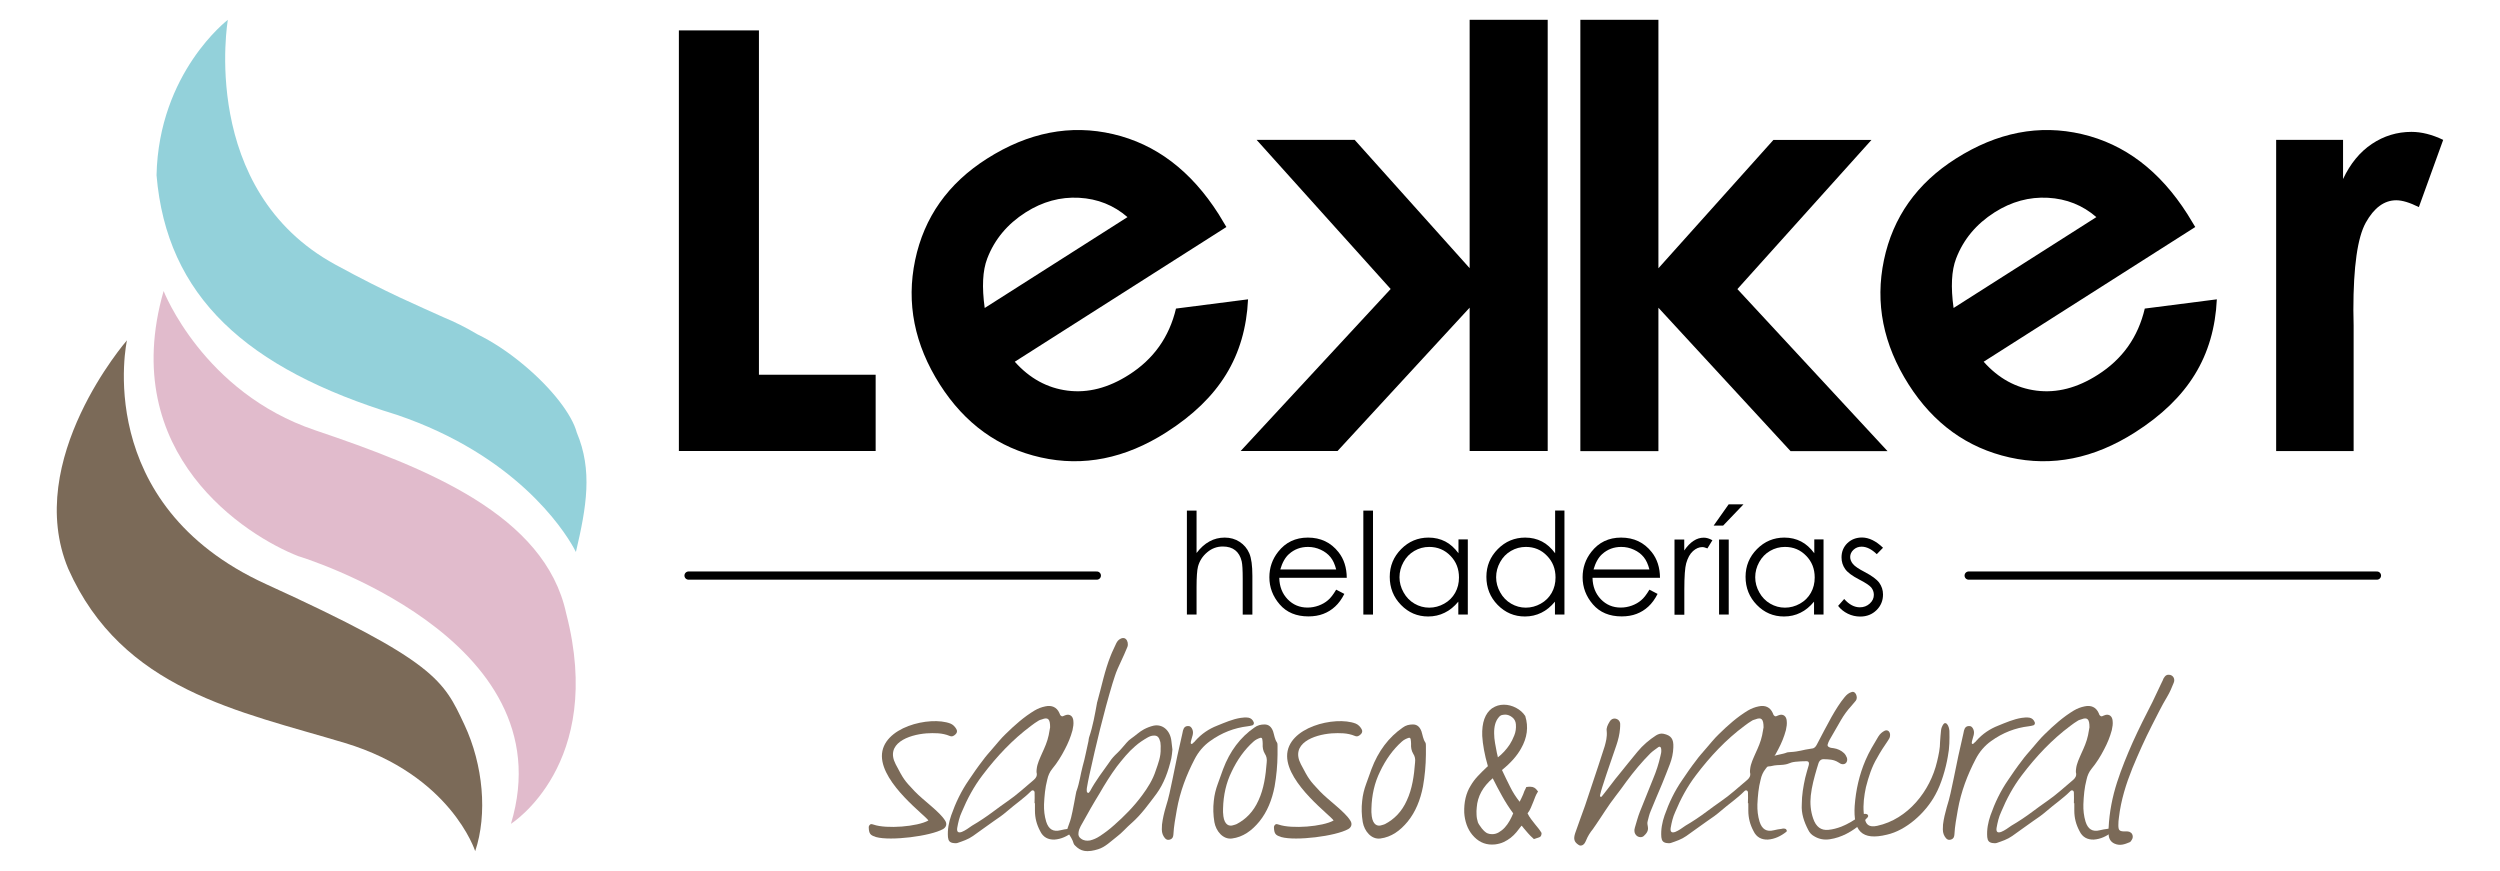 <?xml version="1.0" encoding="utf-8"?>
<!-- Generator: Adobe Illustrator 23.0.2, SVG Export Plug-In . SVG Version: 6.00 Build 0)  -->
<svg version="1.1" id="Capa_1" xmlns="http://www.w3.org/2000/svg" xmlns:xlink="http://www.w3.org/1999/xlink" x="0px" y="0px"
	 viewBox="0 0 300.09 104.55" style="enable-background:new 0 0 300.09 104.55;" xml:space="preserve">
<style type="text/css">
	.st0{fill:#E1BBCC;}
	.st1{fill:#7B6A58;}
	.st2{fill:#93D1DA;}
	.st3{fill:none;stroke:#000000;stroke-width:0.984;stroke-linecap:round;stroke-miterlimit:10;}
</style>
<g>
	<g>
		<g>
			<path class="st0" d="M37.81,51.64C24.37,47.1,19.64,34.93,19.64,34.93c-5.63,19.62,9.97,29.42,16.17,31.83
				c0,0,32.3,9.71,25.52,32.13c0,0,11.35-7.11,6.63-25.27C65.42,61.81,51.25,56.18,37.81,51.64z"/>
			<path class="st1" d="M31.94,70.12c-21.06-9.61-16.7-29.27-16.7-29.27S2.74,55.2,8.19,68.27c6.48,14.59,20.54,17.09,33.23,20.92
				c12.7,3.83,15.62,12.98,15.62,12.98c1.49-4.43,0.97-10.36-1.3-15.19C53.24,81.66,52.33,79.42,31.94,70.12z"/>
			<path class="st2" d="M69.23,51.91c-0.56-2.11-2.93-5.24-6.33-8.08c-1.92-1.61-3.87-2.87-5.59-3.7c-1.39-0.83-2.77-1.51-4.06-2.04
				c-3-1.37-6.67-2.87-13-6.33C23.81,22.8,27.35,2.38,27.35,2.38s-8.29,6.3-8.56,18.65c1.22,14.53,10.73,23.22,28.83,28.76
				c14.22,4.82,19.96,13.68,21.23,15.94c0.19,0.34,0.28,0.53,0.28,0.53C70.41,60.81,71.15,56.47,69.23,51.91z"/>
		</g>
		<g>
			<g>
				<path class="st1" d="M114.79,87.5c0.14,0.22,0.1,0.46-0.07,0.62c-0.22,0.22-0.43,0.34-0.72,0.22c-0.91-0.38-1.85-0.36-2.79-0.31
					c-2.19,0.17-4.98,1.23-3.7,3.7c0.94,1.78,0.98,1.88,2.28,3.25c1.06,1.11,3,2.45,3.65,3.51c0.26,0.38,0.17,0.79-0.24,1.03
					c-1.54,0.86-6.3,1.44-8.03,0.96c-0.05-0.02-0.1-0.02-0.12-0.05c-0.58-0.17-0.75-0.38-0.77-1.13c-0.02-0.17,0.17-0.38,0.29-0.38
					c0.12,0,0.22,0.05,0.31,0.07c1.54,0.53,5.24,0.24,6.56-0.5c-0.26-0.53-5.55-4.35-5.58-7.72c-0.02-3.49,5.77-4.86,8.22-3.92
					C114.38,86.97,114.62,87.21,114.79,87.5z"/>
				<path class="st1" d="M124.19,95.14c0-0.26-0.26-0.36-0.43-0.17c-0.89,0.89-1.9,1.56-2.84,2.38c-0.5,0.43-1.06,0.84-1.61,1.2
					c-0.82,0.6-1.68,1.18-2.52,1.8c-0.58,0.41-1.23,0.62-1.87,0.84c-0.17,0.05-0.36,0.02-0.53,0c-0.39-0.07-0.55-0.26-0.6-0.7
					c-0.07-0.91,0.1-1.78,0.39-2.62c0.53-1.51,1.2-2.91,2.11-4.23c0.53-0.79,1.08-1.59,1.68-2.36c0.34-0.48,0.74-0.91,1.13-1.37
					c0.53-0.6,1.03-1.25,1.59-1.78c1.08-1.06,2.21-2.07,3.49-2.84c0.41-0.24,0.84-0.41,1.3-0.5c0.77-0.17,1.37,0.1,1.68,0.79
					c0.05,0.1,0.07,0.17,0.1,0.24c0.1,0.12,0.22,0.22,0.36,0.14c0.12-0.05,0.22-0.1,0.36-0.14c0.43-0.12,0.82,0.14,0.86,0.7
					c0.05,0.38-0.02,0.75-0.1,1.13c-0.22,0.82-0.53,1.56-0.91,2.28c-0.43,0.84-0.94,1.66-1.54,2.38c-0.29,0.36-0.48,0.79-0.58,1.27
					c-0.26,0.98-0.34,1.97-0.39,2.96c-0.02,0.72,0.05,1.39,0.26,2.09c0.29,0.91,0.84,1.25,1.71,1.03c0.31-0.07,0.62-0.14,0.94-0.17
					c0.17-0.05,0.34-0.05,0.5,0.02c0.05,0.05,0.1,0.12,0.12,0.19c0.02,0.02-0.02,0.12-0.05,0.14c-0.67,0.53-1.42,0.89-2.24,0.94
					c-0.72,0.02-1.35-0.26-1.71-1.03c-0.41-0.77-0.62-1.56-0.62-2.45c0-0.31,0-0.6,0-0.89c-0.02,0-0.02,0-0.05,0
					C124.19,96.01,124.21,95.58,124.19,95.14z M125.07,86.35c-0.14,0.05-0.29,0.07-0.43,0.17c-0.29,0.19-0.58,0.36-0.87,0.6
					c-2.23,1.66-4.13,3.68-5.84,5.94c-1.03,1.35-1.83,2.84-2.48,4.4c-0.29,0.62-0.43,1.25-0.55,1.92c-0.07,0.48,0.12,0.63,0.55,0.48
					c0.43-0.17,0.84-0.48,1.23-0.75c0.86-0.5,1.73-1.08,2.57-1.71c0.55-0.41,1.11-0.82,1.66-1.2c1.13-0.77,2.14-1.71,3.2-2.6
					c0.24-0.22,0.43-0.48,0.31-0.91c-0.02-0.12,0.02-0.24,0.02-0.38c0.07-0.67,0.38-1.27,0.65-1.9c0.31-0.67,0.63-1.39,0.79-2.16
					c0.07-0.36,0.12-0.72,0.17-0.94C126.06,86.3,125.8,86.06,125.07,86.35z"/>
				<path class="st1" d="M140.6,91.03c-0.36,1.56-0.89,3.03-1.78,4.25c-0.94,1.25-1.85,2.52-2.98,3.51
					c-0.62,0.53-1.15,1.18-1.8,1.66c-0.72,0.55-1.37,1.23-2.23,1.49c-0.55,0.17-1.11,0.29-1.68,0.19c-0.41-0.07-0.77-0.31-1.08-0.63
					c-0.07-0.07-0.14-0.14-0.17-0.24c-0.14-0.5-0.41-0.89-0.67-1.3c-0.1-0.17-0.12-0.38-0.05-0.58c0.05-0.14,0.1-0.31,0.17-0.48
					c0.19-0.48,0.31-1.01,0.41-1.51c0.14-0.67,0.26-1.35,0.38-1.99c0.05-0.17,0.05-0.36,0.12-0.5c0.34-0.94,0.46-1.95,0.72-2.93
					c0.29-0.99,0.46-2.02,0.7-3.03c0.02-0.14,0.02-0.29,0.07-0.43c0.46-1.35,0.7-2.76,0.96-4.18c0-0.02,0-0.05,0.02-0.07
					c0.53-1.87,0.89-3.77,1.61-5.55c0.19-0.5,0.46-1.01,0.67-1.49c0.12-0.24,0.26-0.41,0.48-0.53c0.22-0.12,0.46-0.17,0.67,0.02
					c0.22,0.19,0.31,0.62,0.19,0.94c-0.12,0.31-0.26,0.6-0.38,0.89c-0.26,0.58-0.53,1.15-0.79,1.73c-0.26,0.58-0.43,1.2-0.63,1.8
					c-1.08,3.61-1.95,7.26-2.76,10.94c-0.12,0.53-0.22,1.06-0.31,1.59c-0.02,0.14-0.02,0.29,0,0.41c0,0.07,0.07,0.14,0.14,0.17
					c0.02,0.02,0.1-0.02,0.12-0.05c0.05-0.05,0.1-0.12,0.14-0.19c0.67-1.25,1.51-2.33,2.31-3.46c0.26-0.41,0.58-0.75,0.91-1.06
					c0.41-0.38,0.77-0.84,1.15-1.27c0.17-0.19,0.36-0.38,0.55-0.5c0.53-0.36,0.99-0.82,1.54-1.11c0.36-0.19,0.75-0.34,1.13-0.43
					c1.08-0.24,2.02,0.55,2.16,1.85c0.05,0.34,0.07,0.67,0.12,1.01C140.7,90.31,140.67,90.7,140.6,91.03z M139.3,89.23
					c0-0.1-0.02-0.22-0.07-0.31c-0.12-0.46-0.34-0.65-0.75-0.62c-0.26,0-0.5,0.1-0.75,0.24c-0.5,0.29-1.01,0.62-1.47,1.03
					c-0.82,0.7-1.51,1.56-2.19,2.43c-0.75,1.01-1.44,2.12-2.09,3.25c-0.34,0.58-0.7,1.13-1.03,1.73c-0.41,0.72-0.82,1.47-1.23,2.19
					c-0.12,0.24-0.24,0.5-0.26,0.79c-0.05,0.31,0.05,0.53,0.29,0.7c0.34,0.26,0.72,0.29,1.11,0.22c0.39-0.1,0.77-0.26,1.13-0.5
					c0.6-0.39,1.18-0.82,1.73-1.32c1.23-1.08,2.38-2.24,3.39-3.61c0.67-0.91,1.27-1.85,1.63-2.98c0.29-0.84,0.62-1.66,0.58-2.62
					C139.33,89.64,139.33,89.45,139.3,89.23z"/>
				<path class="st1" d="M139.93,96.9c0.36-1.11,0.58-2.23,0.82-3.39c0.36-1.83,0.75-3.65,1.18-5.48c0.02-0.1,0.05-0.22,0.07-0.34
					c0.1-0.38,0.31-0.58,0.72-0.53c0.26,0.02,0.5,0.43,0.48,0.82c0,0.17-0.05,0.31-0.1,0.48c-0.05,0.17-0.1,0.34-0.14,0.5
					c-0.02,0.1-0.05,0.26,0,0.31c0.12,0.1,0.22-0.05,0.29-0.12c0.1-0.07,0.17-0.14,0.24-0.24c0.75-0.84,1.63-1.42,2.6-1.8
					c0.94-0.38,1.87-0.79,2.84-0.94c0.31-0.05,0.62-0.07,0.94-0.02c0.26,0.05,0.48,0.22,0.6,0.5c0.1,0.14,0.02,0.36-0.12,0.41
					c-0.19,0.05-0.38,0.1-0.58,0.12c-1.61,0.19-3.12,0.77-4.52,1.78c-0.77,0.55-1.39,1.27-1.85,2.16c-0.99,1.9-1.75,3.89-2.14,6.08
					c-0.17,0.99-0.36,1.97-0.41,2.96c-0.02,0.29-0.1,0.5-0.36,0.6c-0.24,0.1-0.46,0.07-0.65-0.14c-0.24-0.29-0.38-0.62-0.38-1.06
					c0-0.19,0.02-0.38,0.02-0.58C139.57,98.27,139.73,97.57,139.93,96.9z"/>
				<path class="st1" d="M153,94.4c-0.31,1.61-0.89,3.05-1.83,4.21c-0.91,1.11-1.97,1.87-3.29,2.04c-1.08,0.14-1.92-0.89-2.11-1.97
					c-0.14-0.84-0.17-1.71-0.07-2.55c0.07-0.72,0.24-1.39,0.48-2.04c0.22-0.58,0.41-1.15,0.63-1.75c0.82-2.19,2.09-3.85,3.75-5
					c0.39-0.29,0.79-0.38,1.23-0.38c0.48,0,0.82,0.26,1.03,0.84c0.14,0.43,0.19,0.94,0.46,1.32c0.07,0.1,0.07,0.29,0.07,0.43
					c0,0.34,0,0.7,0,1.03C153.34,91.85,153.22,93.15,153,94.4z M146.85,97.98c0.14,1.01,0.67,1.27,1.23,1.06
					c0.12-0.05,0.24-0.05,0.36-0.12c1.11-0.58,2.02-1.49,2.62-2.84c0.65-1.39,0.87-2.98,0.99-4.57c0.05-0.38-0.02-0.74-0.22-1.03
					c-0.22-0.36-0.29-0.77-0.26-1.2c0-0.19-0.02-0.36-0.05-0.55c-0.02-0.14-0.12-0.19-0.22-0.17c-0.31,0.1-0.6,0.24-0.84,0.46
					c-1.08,0.96-1.95,2.19-2.62,3.61c-0.65,1.32-0.99,2.79-1.03,4.45C146.8,97.31,146.8,97.64,146.85,97.98z"/>
				<path class="st1" d="M163.43,87.5c0.14,0.22,0.1,0.46-0.07,0.62c-0.22,0.22-0.43,0.34-0.72,0.22c-0.91-0.38-1.85-0.36-2.79-0.31
					c-2.19,0.17-4.98,1.23-3.7,3.7c0.94,1.78,0.99,1.88,2.28,3.25c1.06,1.11,3,2.45,3.65,3.51c0.26,0.38,0.17,0.79-0.24,1.03
					c-1.54,0.86-6.3,1.44-8.03,0.96c-0.05-0.02-0.1-0.02-0.12-0.05c-0.58-0.17-0.75-0.38-0.77-1.13c-0.02-0.17,0.17-0.38,0.29-0.38
					c0.12,0,0.22,0.05,0.31,0.07c1.54,0.53,5.24,0.24,6.56-0.5c-0.26-0.53-5.55-4.35-5.58-7.72c-0.02-3.49,5.77-4.86,8.22-3.92
					C163.02,86.97,163.26,87.21,163.43,87.5z"/>
				<path class="st1" d="M170.81,94.4c-0.31,1.61-0.89,3.05-1.83,4.21c-0.91,1.11-1.97,1.87-3.29,2.04
					c-1.08,0.14-1.92-0.89-2.11-1.97c-0.14-0.84-0.17-1.71-0.07-2.55c0.07-0.72,0.24-1.39,0.48-2.04c0.22-0.58,0.41-1.15,0.63-1.75
					c0.82-2.19,2.09-3.85,3.75-5c0.38-0.29,0.79-0.38,1.23-0.38c0.48,0,0.82,0.26,1.03,0.84c0.14,0.43,0.19,0.94,0.46,1.32
					c0.07,0.1,0.07,0.29,0.07,0.43c0,0.34,0,0.7,0,1.03C171.15,91.85,171.03,93.15,170.81,94.4z M164.66,97.98
					c0.14,1.01,0.67,1.27,1.23,1.06c0.12-0.05,0.24-0.05,0.36-0.12c1.11-0.58,2.02-1.49,2.62-2.84c0.65-1.39,0.87-2.98,0.99-4.57
					c0.05-0.38-0.02-0.74-0.22-1.03c-0.22-0.36-0.29-0.77-0.26-1.2c0-0.19-0.02-0.36-0.05-0.55c-0.02-0.14-0.12-0.19-0.22-0.17
					c-0.31,0.1-0.6,0.24-0.84,0.46c-1.08,0.96-1.95,2.19-2.62,3.61c-0.65,1.32-0.99,2.79-1.03,4.45
					C164.61,97.31,164.61,97.64,164.66,97.98z"/>
				<path class="st1" d="M193.21,86.63c0.24-0.41,0.65-0.48,1.01-0.24c0.14,0.12,0.24,0.26,0.26,0.48c0,0.22,0,0.41-0.02,0.6
					c-0.05,0.67-0.22,1.35-0.43,1.97c-0.24,0.67-0.48,1.37-0.7,2.04c-0.34,1.01-0.7,2.02-1.01,3.03c-0.1,0.31-0.19,0.65-0.26,0.96
					c0,0.05,0,0.12,0.05,0.17c0.05,0.05,0.12,0.02,0.17-0.05c0.43-0.55,0.86-1.08,1.27-1.63c0.22-0.31,0.48-0.62,0.72-0.91
					c0.77-0.94,1.51-1.9,2.28-2.81c0.65-0.79,1.42-1.44,2.24-1.97c0.29-0.17,0.58-0.26,0.89-0.19c0.91,0.19,1.23,0.62,1.18,1.63
					c-0.02,0.7-0.17,1.37-0.41,2c-0.29,0.79-0.63,1.59-0.94,2.38c-0.46,1.11-0.94,2.19-1.37,3.27c-0.17,0.39-0.26,0.82-0.36,1.2
					c-0.07,0.24-0.02,0.46,0.02,0.67c0.1,0.53-0.19,0.84-0.5,1.13c-0.22,0.19-0.62,0.17-0.87-0.07c-0.24-0.24-0.31-0.58-0.19-0.94
					c0.19-0.62,0.36-1.3,0.6-1.9c0.53-1.35,1.08-2.67,1.61-4.01c0.36-0.86,0.65-1.75,0.86-2.69c0.07-0.24,0.12-0.5,0.1-0.77
					c0-0.29-0.17-0.43-0.36-0.29c-0.31,0.24-0.67,0.46-0.96,0.75c-1.01,1.01-1.95,2.14-2.84,3.34c-0.43,0.6-0.87,1.2-1.32,1.78
					c-0.89,1.13-1.63,2.38-2.45,3.56c-0.1,0.12-0.17,0.26-0.26,0.38c-0.34,0.41-0.63,0.87-0.84,1.39c-0.1,0.22-0.19,0.43-0.41,0.55
					c-0.17,0.07-0.31,0.1-0.48-0.02c-0.53-0.34-0.65-0.7-0.41-1.42c0.38-1.11,0.79-2.19,1.18-3.29c0.53-1.61,1.08-3.22,1.61-4.83
					c0.24-0.77,0.5-1.54,0.75-2.31c0.14-0.53,0.31-1.08,0.24-1.83C192.8,87.4,192.97,87.02,193.21,86.63z"/>
				<path class="st1" d="M209.82,95.14c0-0.26-0.26-0.36-0.43-0.17c-0.89,0.89-1.9,1.56-2.84,2.38c-0.5,0.43-1.06,0.84-1.61,1.2
					c-0.82,0.6-1.68,1.18-2.52,1.8c-0.58,0.41-1.23,0.62-1.87,0.84c-0.17,0.05-0.36,0.02-0.53,0c-0.38-0.07-0.55-0.26-0.6-0.7
					c-0.07-0.91,0.1-1.78,0.39-2.62c0.53-1.51,1.2-2.91,2.11-4.23c0.53-0.79,1.08-1.59,1.68-2.36c0.34-0.48,0.74-0.91,1.13-1.37
					c0.53-0.6,1.03-1.25,1.59-1.78c1.08-1.06,2.21-2.07,3.49-2.84c0.41-0.24,0.84-0.41,1.3-0.5c0.77-0.17,1.37,0.1,1.68,0.79
					c0.05,0.1,0.07,0.17,0.1,0.24c0.1,0.12,0.22,0.22,0.36,0.14c0.12-0.05,0.22-0.1,0.36-0.14c0.43-0.12,0.82,0.14,0.86,0.7
					c0.05,0.38-0.02,0.75-0.1,1.13c-0.22,0.82-0.53,1.56-0.91,2.28c-0.43,0.84-0.94,1.66-1.54,2.38c-0.29,0.36-0.48,0.79-0.58,1.27
					c-0.26,0.98-0.34,1.97-0.39,2.96c-0.02,0.72,0.05,1.39,0.26,2.09c0.29,0.91,0.84,1.25,1.71,1.03c0.31-0.07,0.62-0.14,0.94-0.17
					c0.17-0.05,0.34-0.05,0.5,0.02c0.05,0.05,0.1,0.12,0.12,0.19c0.02,0.02-0.02,0.12-0.05,0.14c-0.67,0.53-1.42,0.89-2.24,0.94
					c-0.72,0.02-1.35-0.26-1.71-1.03c-0.41-0.77-0.62-1.56-0.62-2.45c0-0.31,0-0.6,0-0.89c-0.02,0-0.02,0-0.05,0
					C209.82,96.01,209.84,95.58,209.82,95.14z M210.71,86.35c-0.14,0.05-0.29,0.07-0.43,0.17c-0.29,0.19-0.58,0.36-0.87,0.6
					c-2.24,1.66-4.13,3.68-5.84,5.94c-1.03,1.35-1.83,2.84-2.48,4.4c-0.29,0.62-0.43,1.25-0.55,1.92c-0.07,0.48,0.12,0.63,0.55,0.48
					c0.43-0.17,0.84-0.48,1.23-0.75c0.86-0.5,1.73-1.08,2.57-1.71c0.55-0.41,1.11-0.82,1.66-1.2c1.13-0.77,2.14-1.71,3.2-2.6
					c0.24-0.22,0.43-0.48,0.31-0.91c-0.02-0.12,0.02-0.24,0.02-0.38c0.07-0.67,0.38-1.27,0.65-1.9c0.31-0.67,0.63-1.39,0.79-2.16
					c0.07-0.36,0.12-0.72,0.17-0.94C211.69,86.3,211.43,86.06,210.71,86.35z"/>
				<path class="st1" d="M216.69,93.37c0.12-0.53,0.29-1.03,0.43-1.54c0.07-0.29-0.02-0.46-0.26-0.46c-0.43,0-0.89,0.02-1.35,0.07
					c-0.82,0.1-0.62,0.26-1.47,0.36c-0.7,0.07-0.77,0-1.49,0.17c-0.07,0-0.12,0.02-0.19,0.02c-0.17,0.02-0.34,0.07-0.48-0.1
					c-0.1-0.12-0.02-0.39,0.12-0.63c0.12-0.24,0.31-0.34,0.53-0.41c0.5-0.14,1.01-0.29,1.51-0.38c0.46-0.1,0.34-0.17,0.79-0.19
					c1.25-0.07,1.42-0.26,2.67-0.43c0.29-0.02,0.46-0.22,0.6-0.5c0.58-1.11,1.15-2.21,1.75-3.29c0.48-0.84,0.99-1.68,1.59-2.4
					c0.24-0.29,0.48-0.48,0.79-0.58c0.24-0.1,0.41,0,0.55,0.24c0.14,0.29,0.14,0.58-0.02,0.79c-0.19,0.22-0.36,0.43-0.55,0.65
					c-0.46,0.5-0.87,1.06-1.23,1.68c-0.46,0.79-0.91,1.59-1.37,2.38c-0.1,0.17-0.17,0.36-0.22,0.53c-0.05,0.14,0.02,0.24,0.1,0.29
					c0.19,0.14,0.41,0.14,0.62,0.17c0.46,0.07,0.89,0.26,1.25,0.6c0.14,0.14,0.26,0.34,0.34,0.55c0.12,0.43-0.12,0.79-0.5,0.77
					c-0.19,0-0.36-0.1-0.53-0.22c-0.55-0.36-1.15-0.36-1.73-0.38c-0.31-0.02-0.55,0.14-0.67,0.53c-0.05,0.22-0.14,0.41-0.19,0.62
					c-0.31,1.06-0.6,2.12-0.72,3.22c-0.1,0.94-0.02,1.87,0.29,2.76c0.34,0.99,0.94,1.44,1.83,1.35c0.53-0.05,1.03-0.19,1.54-0.38
					c0.79-0.31,1.54-0.77,2.23-1.27c0.27-0.19,0.5-0.34,0.82-0.24c0.17,0.05,0.24,0.24,0.12,0.38c-0.24,0.24-0.46,0.5-0.7,0.72
					c-1.15,0.99-2.43,1.71-3.85,1.92c-0.65,0.1-1.27,0-1.87-0.36c-0.31-0.17-0.55-0.41-0.72-0.77c-0.5-0.96-0.84-1.97-0.77-3.03
					C216.28,95.41,216.47,94.37,216.69,93.37z"/>
				<path class="st1" d="M232.99,87.72c0.02-0.29,0.12-0.55,0.29-0.79c0.1-0.17,0.31-0.17,0.43-0.02c0.19,0.22,0.26,0.53,0.29,0.82
					c0.02,1.03,0.02,2.04-0.19,3.08c-0.24,1.44-0.79,3.32-1.49,4.57c-1.18,2.21-3.53,4.3-5.82,4.81c-3.05,0.75-4.06-0.48-3.87-3.46
					c0.14-1.9,0.55-3.73,1.3-5.48c0.43-1.01,0.99-1.92,1.54-2.84c0.19-0.31,0.46-0.55,0.77-0.7c0.39-0.17,0.7,0.17,0.63,0.65
					c-0.02,0.22-0.14,0.36-0.24,0.53c-0.46,0.67-0.91,1.35-1.3,2.07c-0.65,1.08-1.03,2.28-1.35,3.53c-0.22,1.03-0.36,2.09-0.26,3.12
					c0.02,0.29,0.1,0.55,0.17,0.82c0.12,0.48,0.38,0.7,0.79,0.75c0.22,0.02,0.43,0,0.65-0.05c3.68-0.79,6.37-4.18,7.19-7.72
					c0.19-0.79,0.36-1.59,0.36-2.38C232.91,88.58,232.94,88.15,232.99,87.72z"/>
				<path class="st1" d="M233.68,96.9c0.36-1.11,0.58-2.23,0.82-3.39c0.36-1.83,0.75-3.65,1.18-5.48c0.02-0.1,0.05-0.22,0.07-0.34
					c0.1-0.38,0.31-0.58,0.72-0.53c0.26,0.02,0.5,0.43,0.48,0.82c0,0.17-0.05,0.31-0.1,0.48c-0.05,0.17-0.1,0.34-0.14,0.5
					c-0.02,0.1-0.05,0.26,0,0.31c0.12,0.1,0.22-0.05,0.29-0.12c0.1-0.07,0.17-0.14,0.24-0.24c0.75-0.84,1.63-1.42,2.6-1.8
					c0.94-0.38,1.87-0.79,2.84-0.94c0.31-0.05,0.62-0.07,0.94-0.02c0.26,0.05,0.48,0.22,0.6,0.5c0.1,0.14,0.02,0.36-0.12,0.41
					c-0.19,0.05-0.38,0.1-0.58,0.12c-1.61,0.19-3.12,0.77-4.52,1.78c-0.77,0.55-1.39,1.27-1.85,2.16c-0.99,1.9-1.75,3.89-2.14,6.08
					c-0.17,0.99-0.36,1.97-0.41,2.96c-0.02,0.29-0.1,0.5-0.36,0.6c-0.24,0.1-0.46,0.07-0.65-0.14c-0.24-0.29-0.38-0.62-0.38-1.06
					c0-0.19,0.02-0.38,0.02-0.58C233.32,98.27,233.49,97.57,233.68,96.9z"/>
				<path class="st1" d="M248.94,95.14c0-0.26-0.26-0.36-0.43-0.17c-0.89,0.89-1.9,1.56-2.84,2.38c-0.5,0.43-1.06,0.84-1.61,1.2
					c-0.82,0.6-1.68,1.18-2.52,1.8c-0.58,0.41-1.23,0.62-1.87,0.84c-0.17,0.05-0.36,0.02-0.53,0c-0.38-0.07-0.55-0.26-0.6-0.7
					c-0.07-0.91,0.1-1.78,0.39-2.62c0.53-1.51,1.2-2.91,2.11-4.23c0.53-0.79,1.08-1.59,1.68-2.36c0.34-0.48,0.74-0.91,1.13-1.37
					c0.53-0.6,1.03-1.25,1.59-1.78c1.08-1.06,2.21-2.07,3.49-2.84c0.41-0.24,0.84-0.41,1.3-0.5c0.77-0.17,1.37,0.1,1.68,0.79
					c0.05,0.1,0.07,0.17,0.1,0.24c0.1,0.12,0.22,0.22,0.36,0.14c0.12-0.05,0.22-0.1,0.36-0.14c0.43-0.12,0.82,0.14,0.86,0.7
					c0.05,0.38-0.02,0.75-0.1,1.13c-0.22,0.82-0.53,1.56-0.91,2.28c-0.43,0.84-0.94,1.66-1.54,2.38c-0.29,0.36-0.48,0.79-0.58,1.27
					c-0.26,0.98-0.34,1.97-0.38,2.96c-0.02,0.72,0.05,1.39,0.26,2.09c0.29,0.91,0.84,1.25,1.71,1.03c0.31-0.07,0.62-0.14,0.94-0.17
					c0.17-0.05,0.34-0.05,0.5,0.02c0.05,0.05,0.1,0.12,0.12,0.19c0.02,0.02-0.02,0.12-0.05,0.14c-0.67,0.53-1.42,0.89-2.24,0.94
					c-0.72,0.02-1.35-0.26-1.71-1.03c-0.41-0.77-0.62-1.56-0.62-2.45c0-0.31,0-0.6,0-0.89c-0.02,0-0.02,0-0.05,0
					C248.94,96.01,248.97,95.58,248.94,95.14z M249.83,86.35c-0.14,0.05-0.29,0.07-0.43,0.17c-0.29,0.19-0.58,0.36-0.87,0.6
					c-2.23,1.66-4.13,3.68-5.84,5.94c-1.03,1.35-1.83,2.84-2.48,4.4c-0.29,0.62-0.43,1.25-0.55,1.92c-0.07,0.48,0.12,0.63,0.55,0.48
					c0.43-0.17,0.84-0.48,1.23-0.75c0.86-0.5,1.73-1.08,2.57-1.71c0.55-0.41,1.11-0.82,1.66-1.2c1.13-0.77,2.14-1.71,3.2-2.6
					c0.24-0.22,0.43-0.48,0.31-0.91c-0.02-0.12,0.02-0.24,0.02-0.38c0.07-0.67,0.38-1.27,0.65-1.9c0.31-0.67,0.63-1.39,0.79-2.16
					c0.07-0.36,0.12-0.72,0.17-0.94C250.82,86.3,250.55,86.06,249.83,86.35z"/>
				<path class="st1" d="M254.13,93.89c0.53-1.64,1.18-3.22,1.87-4.78c0.75-1.66,1.56-3.27,2.38-4.86c0.36-0.75,0.72-1.54,1.08-2.28
					c0.1-0.17,0.17-0.36,0.24-0.53c0.22-0.38,0.43-0.5,0.79-0.43c0.41,0.1,0.62,0.53,0.43,0.96c-0.22,0.55-0.46,1.13-0.77,1.64
					c-0.67,1.11-1.23,2.28-1.83,3.44c-0.86,1.68-1.63,3.41-2.36,5.17c-0.75,1.87-1.37,3.82-1.61,5.89
					c-0.05,0.31-0.07,0.63-0.07,0.94c0,0.6,0.12,0.72,0.65,0.75c0.14,0,0.29,0,0.43,0c0.1,0.02,0.24,0.02,0.34,0.1
					c0.31,0.14,0.41,0.6,0.19,0.91c-0.07,0.12-0.14,0.24-0.26,0.29c-0.58,0.24-1.15,0.46-1.8,0.17c-0.43-0.19-0.7-0.55-0.72-1.13
					c0-0.24,0-0.5,0-0.77C253.2,97.48,253.56,95.65,254.13,93.89z"/>
			</g>
			<g>
				<path d="M81.49,3.65h9.61v41.33h14.01v9.16H81.49V3.65z"/>
				<path d="M147.21,27.25l-25.4,16.17c1.79,2.01,3.91,3.16,6.34,3.47c2.43,0.31,4.89-0.32,7.36-1.9c2.96-1.88,4.84-4.53,5.65-7.95
					l8.65-1.11c-0.16,3.41-1.04,6.42-2.64,9.02c-1.6,2.61-3.99,4.92-7.18,6.95c-4.94,3.15-9.96,4.15-15.05,3.01
					c-5.09-1.14-9.13-4.06-12.12-8.75c-3.06-4.81-4.05-9.78-2.97-14.94c1.08-5.14,3.95-9.21,8.63-12.18
					c4.96-3.15,10.01-4.14,15.14-2.94c5.13,1.2,9.35,4.4,12.67,9.62L147.21,27.25z M135.34,26.06c-1.64-1.42-3.58-2.2-5.82-2.32
					c-2.24-0.12-4.37,0.46-6.4,1.75c-2.21,1.41-3.74,3.25-4.62,5.55c-0.55,1.44-0.65,3.41-0.3,5.93L135.34,26.06z"/>
				<path d="M263.51,27.25l-25.4,16.17c1.79,2.01,3.9,3.16,6.34,3.47c2.44,0.31,4.89-0.32,7.36-1.9c2.96-1.88,4.84-4.53,5.64-7.95
					l8.65-1.11c-0.16,3.41-1.04,6.42-2.64,9.02c-1.6,2.61-3.99,4.92-7.18,6.95c-4.94,3.15-9.96,4.15-15.05,3.01
					c-5.09-1.14-9.13-4.06-12.12-8.75c-3.06-4.81-4.05-9.78-2.97-14.94c1.08-5.14,3.95-9.21,8.63-12.18
					c4.96-3.15,10-4.14,15.14-2.94c5.13,1.2,9.35,4.4,12.67,9.62L263.51,27.25z M251.64,26.06c-1.64-1.42-3.58-2.2-5.82-2.32
					c-2.24-0.12-4.37,0.46-6.4,1.75c-2.21,1.41-3.74,3.25-4.62,5.55c-0.55,1.44-0.65,3.41-0.3,5.93L251.64,26.06z"/>
				<path d="M185.78,54.14h-9.37V36.93l-15.86,17.21h-11.63l18.01-19.45l-16.09-17.9h11.77l13.8,15.4V2.38h9.37V54.14z"/>
				<path d="M189.7,2.38h9.37v29.82l13.8-15.4h11.77l-16.09,17.9l18.02,19.45h-11.64l-15.86-17.21v17.21h-9.37V2.38z"/>
				<path d="M273.22,16.79h8.03v4.7c0.87-1.85,2.03-3.26,3.47-4.22c1.44-0.96,3.02-1.44,4.74-1.44c1.21,0,2.48,0.32,3.81,0.96
					l-2.92,8.07c-1.1-0.55-2-0.82-2.71-0.82c-1.44,0-2.66,0.89-3.66,2.68c-0.99,1.78-1.49,5.28-1.49,10.5l0.03,1.82v15.1h-9.3V16.79
					z"/>
			</g>
			<g>
				<path class="st1" d="M184.27,98.95c0.13,0.16,0.26,0.32,0.39,0.48c0.12,0.16,0.25,0.33,0.36,0.51l0.02,0.07v0.07
					c-0.02,0.21-0.09,0.34-0.22,0.4c-0.13,0.06-0.26,0.1-0.37,0.13l-0.2,0.07l-0.13,0.04l-0.09-0.09c-0.22-0.19-0.42-0.39-0.61-0.61
					c-0.18-0.21-0.36-0.42-0.54-0.63c-0.03-0.06-0.07-0.11-0.11-0.15c-0.04-0.04-0.09-0.09-0.13-0.13
					c-0.21,0.28-0.41,0.54-0.62,0.79c-0.21,0.25-0.44,0.47-0.69,0.67c-0.26,0.2-0.54,0.37-0.84,0.51c-0.3,0.14-0.64,0.23-1.02,0.28
					c-0.07,0-0.14,0-0.19,0.01c-0.05,0.01-0.11,0.01-0.19,0.01c-0.93,0-1.71-0.39-2.36-1.17c-0.29-0.35-0.52-0.76-0.68-1.21
					c-0.16-0.46-0.26-0.94-0.29-1.45c-0.04-1.26,0.21-2.34,0.77-3.24c0.25-0.43,0.54-0.81,0.87-1.16c0.33-0.35,0.66-0.68,1-1
					c0.09-0.09,0.15-0.15,0.2-0.18c-0.21-0.71-0.36-1.36-0.47-1.96c-0.11-0.6-0.18-1.16-0.21-1.67c-0.06-1.6,0.34-2.71,1.19-3.33
					h0.02c0.41-0.28,0.87-0.42,1.39-0.42c0.5,0,0.98,0.13,1.45,0.37c0.47,0.25,0.84,0.57,1.1,0.97l0.02,0.02v0.02
					c0.4,1.29,0.23,2.59-0.51,3.88c-0.5,0.9-1.26,1.75-2.29,2.58c0.32,0.69,0.65,1.36,0.97,2c0.32,0.65,0.7,1.25,1.15,1.81
					c0.07-0.13,0.14-0.27,0.21-0.42c0.07-0.15,0.14-0.3,0.21-0.46c0.09-0.28,0.2-0.54,0.33-0.77l0.04-0.11l0.11-0.02
					c0.07-0.01,0.14-0.02,0.21-0.02c0.07,0,0.13,0,0.19,0c0.34,0,0.61,0.15,0.82,0.46l0.09,0.11l-0.07,0.11
					c-0.1,0.16-0.19,0.33-0.26,0.51c-0.07,0.18-0.15,0.37-0.22,0.57c-0.1,0.25-0.21,0.5-0.31,0.75c-0.1,0.25-0.24,0.48-0.4,0.68
					c0.12,0.25,0.26,0.48,0.42,0.69C183.94,98.54,184.11,98.75,184.27,98.95z M179.18,93.42c-1.19,1.01-1.83,2.19-1.92,3.52v0.02
					c-0.03,0.24-0.04,0.51-0.02,0.84c0.01,0.32,0.07,0.61,0.15,0.86v0.02c0.03,0.09,0.09,0.2,0.18,0.34
					c0.09,0.14,0.19,0.28,0.3,0.42c0.11,0.14,0.23,0.26,0.35,0.37c0.12,0.11,0.25,0.19,0.36,0.23c0.16,0.06,0.34,0.09,0.53,0.09
					c0.28,0,0.55-0.07,0.8-0.22c0.26-0.15,0.5-0.34,0.72-0.58c0.22-0.24,0.41-0.51,0.58-0.81c0.17-0.3,0.31-0.6,0.43-0.89
					c-0.49-0.66-0.93-1.35-1.33-2.07C179.91,94.84,179.53,94.13,179.18,93.42z M179.8,90.91c0.25-0.19,0.5-0.42,0.75-0.69
					c0.25-0.27,0.48-0.56,0.68-0.87c0.19-0.29,0.37-0.65,0.54-1.08c0.17-0.42,0.23-0.87,0.19-1.34c-0.03-0.35-0.18-0.63-0.45-0.84
					c-0.27-0.21-0.55-0.31-0.83-0.31c-0.12,0-0.25,0.02-0.4,0.05c-0.15,0.04-0.28,0.14-0.4,0.3c-0.37,0.44-0.54,1.07-0.53,1.89
					c0,0.38,0.04,0.78,0.11,1.18c0.07,0.4,0.15,0.8,0.22,1.18c0.03,0.1,0.05,0.2,0.07,0.29C179.77,90.76,179.78,90.84,179.8,90.91z"
					/>
			</g>
			<g>
				<g>
					<path d="M142.47,61.29h1.16v5.09c0.47-0.62,0.98-1.08,1.55-1.39c0.56-0.31,1.17-0.46,1.83-0.46c0.67,0,1.27,0.17,1.79,0.51
						c0.52,0.34,0.91,0.8,1.16,1.38c0.25,0.58,0.37,1.48,0.37,2.71v4.64h-1.16v-4.3c0-1.04-0.04-1.73-0.12-2.08
						c-0.14-0.6-0.4-1.04-0.78-1.34c-0.38-0.3-0.87-0.45-1.49-0.45c-0.7,0-1.33,0.23-1.88,0.7c-0.55,0.46-0.92,1.04-1.1,1.72
						c-0.11,0.44-0.17,1.26-0.17,2.45v3.3h-1.16V61.29z"/>
					<path d="M160.39,70.78l0.98,0.51c-0.32,0.63-0.69,1.14-1.11,1.52c-0.42,0.39-0.89,0.68-1.42,0.88c-0.52,0.2-1.12,0.3-1.78,0.3
						c-1.47,0-2.62-0.48-3.45-1.44c-0.83-0.96-1.24-2.05-1.24-3.26c0-1.14,0.35-2.16,1.05-3.05c0.89-1.14,2.08-1.71,3.57-1.71
						c1.53,0,2.76,0.58,3.68,1.75c0.65,0.82,0.98,1.85,0.99,3.08h-8.1c0.02,1.05,0.36,1.9,1,2.57c0.65,0.67,1.44,1,2.39,1
						c0.46,0,0.9-0.08,1.34-0.24c0.43-0.16,0.8-0.37,1.11-0.64C159.71,71.8,160.04,71.37,160.39,70.78z M160.39,68.36
						c-0.16-0.62-0.38-1.11-0.68-1.48c-0.3-0.37-0.69-0.67-1.17-0.89c-0.49-0.23-1-0.34-1.53-0.34c-0.88,0-1.64,0.28-2.28,0.85
						c-0.46,0.41-0.81,1.03-1.05,1.86H160.39z"/>
					<path d="M163.65,61.29h1.16v12.48h-1.16V61.29z"/>
					<path d="M176.19,64.76v9.01h-1.14v-1.55c-0.49,0.59-1.03,1.04-1.64,1.33c-0.6,0.3-1.27,0.45-1.98,0.45
						c-1.27,0-2.36-0.46-3.26-1.39c-0.9-0.92-1.35-2.05-1.35-3.37c0-1.3,0.46-2.41,1.37-3.33c0.91-0.92,2.01-1.38,3.29-1.38
						c0.74,0,1.41,0.16,2.01,0.47c0.6,0.31,1.12,0.79,1.58,1.41v-1.66H176.19z M171.56,65.65c-0.64,0-1.24,0.16-1.79,0.48
						c-0.55,0.32-0.98,0.76-1.3,1.34c-0.32,0.57-0.48,1.18-0.48,1.82c0,0.63,0.16,1.24,0.49,1.82c0.32,0.58,0.76,1.03,1.31,1.35
						c0.55,0.32,1.14,0.48,1.77,0.48c0.63,0,1.23-0.16,1.8-0.48c0.57-0.32,1-0.75,1.31-1.3c0.31-0.55,0.46-1.16,0.46-1.84
						c0-1.04-0.34-1.91-1.03-2.61C173.41,66,172.56,65.65,171.56,65.65z"/>
					<path d="M187.79,61.29v12.48h-1.14v-1.55c-0.49,0.59-1.03,1.04-1.63,1.33c-0.61,0.3-1.27,0.45-1.98,0.45
						c-1.27,0-2.36-0.46-3.27-1.39c-0.9-0.92-1.35-2.05-1.35-3.37c0-1.3,0.46-2.41,1.37-3.33c0.91-0.92,2.01-1.38,3.29-1.38
						c0.74,0,1.41,0.16,2.01,0.47c0.6,0.31,1.12,0.79,1.58,1.41v-5.13H187.79z M183.16,65.65c-0.64,0-1.24,0.16-1.79,0.48
						c-0.55,0.32-0.98,0.76-1.3,1.34c-0.32,0.57-0.48,1.18-0.48,1.82c0,0.63,0.16,1.24,0.49,1.82c0.32,0.58,0.76,1.03,1.31,1.35
						c0.55,0.32,1.14,0.48,1.76,0.48c0.63,0,1.23-0.16,1.8-0.48c0.57-0.32,1-0.75,1.31-1.3c0.31-0.55,0.46-1.16,0.46-1.84
						c0-1.04-0.34-1.91-1.03-2.61C185.01,66,184.16,65.65,183.16,65.65z"/>
					<path d="M197.99,70.78l0.98,0.51c-0.32,0.63-0.69,1.14-1.11,1.52c-0.42,0.39-0.89,0.68-1.42,0.88c-0.52,0.2-1.12,0.3-1.78,0.3
						c-1.47,0-2.62-0.48-3.45-1.44c-0.83-0.96-1.24-2.05-1.24-3.26c0-1.14,0.35-2.16,1.05-3.05c0.89-1.14,2.08-1.71,3.57-1.71
						c1.53,0,2.76,0.58,3.68,1.75c0.65,0.82,0.98,1.85,0.99,3.08h-8.1c0.02,1.05,0.36,1.9,1,2.57c0.65,0.67,1.44,1,2.39,1
						c0.46,0,0.9-0.08,1.34-0.24c0.43-0.16,0.8-0.37,1.11-0.64C197.31,71.8,197.64,71.37,197.99,70.78z M197.99,68.36
						c-0.16-0.62-0.38-1.11-0.68-1.48c-0.3-0.37-0.69-0.67-1.17-0.89c-0.49-0.23-1-0.34-1.53-0.34c-0.88,0-1.64,0.28-2.28,0.85
						c-0.46,0.41-0.81,1.03-1.05,1.86H197.99z"/>
					<path d="M200.99,64.76h1.18v1.32c0.35-0.52,0.73-0.91,1.12-1.16c0.39-0.26,0.8-0.38,1.23-0.38c0.32,0,0.66,0.1,1.03,0.31
						l-0.6,0.98c-0.24-0.1-0.45-0.16-0.61-0.16c-0.39,0-0.76,0.16-1.12,0.48c-0.36,0.32-0.63,0.81-0.82,1.48
						c-0.14,0.51-0.22,1.55-0.22,3.11v3.05h-1.18V64.76z"/>
					<path d="M207.5,60.54h1.78l-2.44,2.55h-1.14L207.5,60.54z M206.35,64.76h1.16v9.01h-1.16V64.76z"/>
					<path d="M218.89,64.76v9.01h-1.14v-1.55c-0.49,0.59-1.03,1.04-1.63,1.33c-0.6,0.3-1.26,0.45-1.98,0.45
						c-1.27,0-2.36-0.46-3.26-1.39c-0.9-0.92-1.35-2.05-1.35-3.37c0-1.3,0.46-2.41,1.37-3.33c0.91-0.92,2.01-1.38,3.29-1.38
						c0.74,0,1.41,0.16,2.01,0.47c0.6,0.31,1.12,0.79,1.58,1.41v-1.66H218.89z M214.26,65.65c-0.64,0-1.24,0.16-1.79,0.48
						c-0.55,0.32-0.98,0.76-1.3,1.34c-0.32,0.57-0.48,1.18-0.48,1.82c0,0.63,0.16,1.24,0.49,1.82c0.32,0.58,0.76,1.03,1.31,1.35
						c0.55,0.32,1.14,0.48,1.77,0.48c0.63,0,1.23-0.16,1.8-0.48c0.57-0.32,1-0.75,1.31-1.3c0.31-0.55,0.46-1.16,0.46-1.84
						c0-1.04-0.34-1.91-1.03-2.61C216.11,66,215.27,65.65,214.26,65.65z"/>
					<path d="M226.03,65.75l-0.75,0.77c-0.62-0.6-1.23-0.9-1.82-0.9c-0.38,0-0.7,0.12-0.97,0.37c-0.27,0.25-0.4,0.54-0.4,0.87
						c0,0.29,0.11,0.57,0.33,0.84c0.22,0.27,0.69,0.59,1.39,0.95c0.86,0.45,1.45,0.88,1.76,1.29c0.3,0.42,0.46,0.89,0.46,1.42
						c0,0.74-0.26,1.37-0.78,1.88c-0.52,0.51-1.17,0.77-1.95,0.77c-0.52,0-1.02-0.11-1.49-0.34c-0.47-0.23-0.86-0.54-1.17-0.94
						l0.73-0.83c0.59,0.67,1.22,1,1.88,1c0.46,0,0.86-0.15,1.19-0.45c0.33-0.3,0.49-0.65,0.49-1.05c0-0.33-0.11-0.63-0.32-0.89
						c-0.22-0.25-0.7-0.57-1.46-0.96c-0.81-0.42-1.37-0.83-1.66-1.24c-0.29-0.41-0.44-0.87-0.44-1.4c0-0.68,0.23-1.25,0.7-1.71
						c0.47-0.45,1.06-0.68,1.77-0.68C224.35,64.53,225.19,64.94,226.03,65.75z"/>
				</g>
				<line class="st3" x1="236.31" y1="69.09" x2="285.32" y2="69.09"/>
				<line class="st3" x1="82.65" y1="69.09" x2="131.66" y2="69.09"/>
			</g>
		</g>
	</g>
</g>
</svg>
